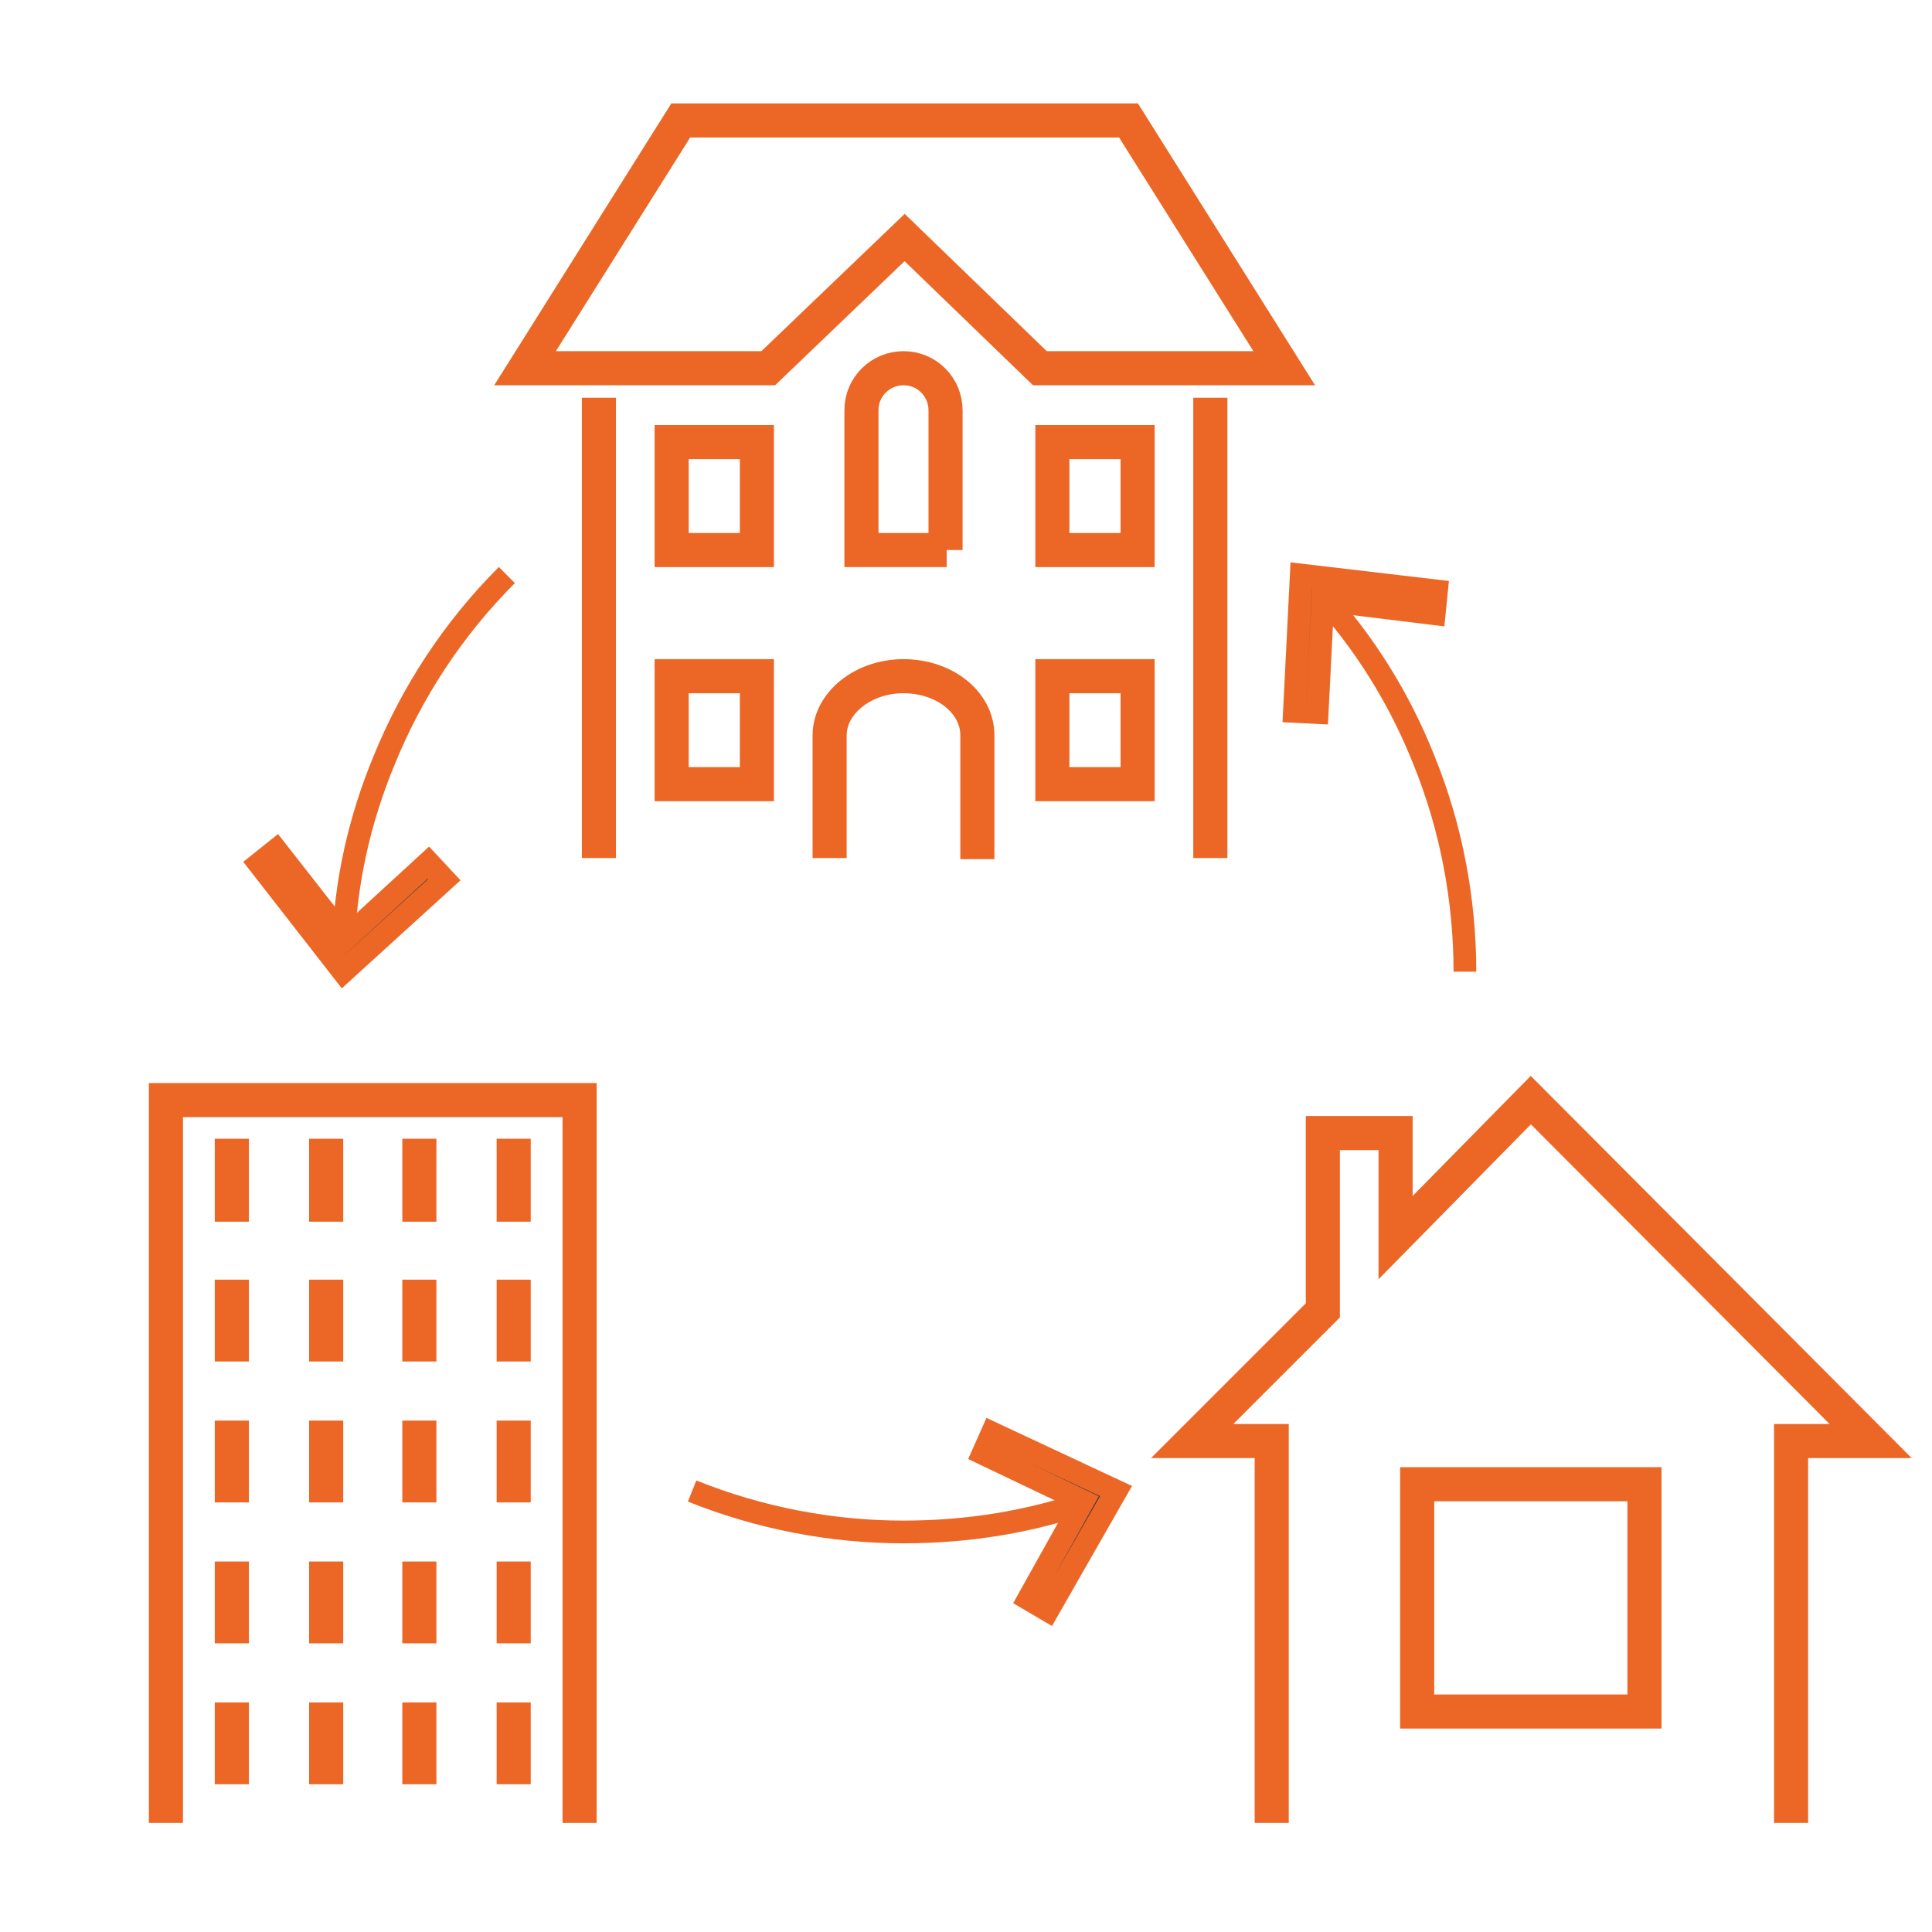 <?xml version="1.0" encoding="utf-8"?>
<!-- Generator: Adobe Illustrator 25.2.1, SVG Export Plug-In . SVG Version: 6.00 Build 0)  -->
<svg version="1.1" id="Ebene_1" xmlns="http://www.w3.org/2000/svg" xmlns:xlink="http://www.w3.org/1999/xlink" x="0px" y="0px"
	 viewBox="0 0 170 170" style="enable-background:new 0 0 170 170;" xml:space="preserve">
<style type="text/css">
	.st0{fill:none;stroke:#EC6726;stroke-width:3;stroke-miterlimit:10;}
	.st1{fill:none;stroke:#EC6726;stroke-width:2;stroke-miterlimit:10;}
	.st2{fill:#333444;stroke:#EC6726;stroke-width:2;stroke-miterlimit:10;}
</style>
<g>
	<g>
		<polyline class="st0" points="14.6,160.4 14.6,96.8 51,96.8 51,160.4 		"/>
	</g>
	<g>
		<g>
			<line class="st0" x1="20.4" y1="107.5" x2="20.4" y2="100.2"/>
			<line class="st0" x1="28.7" y1="107.5" x2="28.7" y2="100.2"/>
			<line class="st0" x1="36.9" y1="107.5" x2="36.9" y2="100.2"/>
			<line class="st0" x1="45.2" y1="107.5" x2="45.2" y2="100.2"/>
		</g>
		<g>
			<line class="st0" x1="20.4" y1="119.8" x2="20.4" y2="112.6"/>
			<line class="st0" x1="28.7" y1="119.8" x2="28.7" y2="112.6"/>
			<line class="st0" x1="36.9" y1="119.8" x2="36.9" y2="112.6"/>
			<line class="st0" x1="45.2" y1="119.8" x2="45.2" y2="112.6"/>
		</g>
		<g>
			<line class="st0" x1="20.4" y1="132.2" x2="20.4" y2="125"/>
			<line class="st0" x1="28.7" y1="132.2" x2="28.7" y2="125"/>
			<line class="st0" x1="36.9" y1="132.2" x2="36.9" y2="125"/>
			<line class="st0" x1="45.2" y1="132.2" x2="45.2" y2="125"/>
		</g>
		<g>
			<line class="st0" x1="20.4" y1="144.6" x2="20.4" y2="137.4"/>
			<line class="st0" x1="28.7" y1="144.6" x2="28.7" y2="137.4"/>
			<line class="st0" x1="36.9" y1="144.6" x2="36.9" y2="137.4"/>
			<line class="st0" x1="45.2" y1="144.6" x2="45.2" y2="137.4"/>
		</g>
		<g>
			<line class="st0" x1="20.4" y1="157" x2="20.4" y2="149.8"/>
			<line class="st0" x1="28.7" y1="157" x2="28.7" y2="149.8"/>
			<line class="st0" x1="36.9" y1="157" x2="36.9" y2="149.8"/>
			<line class="st0" x1="45.2" y1="157" x2="45.2" y2="149.8"/>
		</g>
	</g>
</g>
<g>
	<polyline class="st0" points="157.6,160.4 157.6,126.8 164.6,126.8 134.7,96.8 122.8,108.9 122.8,99.7 116.4,99.7 116.4,115.3 
		104.9,126.8 111.9,126.8 111.9,160.4 	"/>
	<rect x="124.7" y="130.6" class="st0" width="20" height="20"/>
</g>
<line class="st0" x1="52.7" y1="75.5" x2="52.7" y2="35"/>
<line class="st0" x1="106.5" y1="35" x2="106.5" y2="75.5"/>
<polygon class="st0" points="113,32.4 91.5,32.4 79.6,20.9 67.6,32.4 46.2,32.4 59.9,10.6 99.3,10.6 "/>
<rect x="59.1" y="38.9" class="st0" width="7.5" height="9.5"/>
<rect x="92.6" y="38.9" class="st0" width="7.5" height="9.5"/>
<rect x="59.1" y="59.5" class="st0" width="7.5" height="9.5"/>
<rect x="92.6" y="59.5" class="st0" width="7.5" height="9.5"/>
<path class="st0" d="M73,75.5V64.7c0-2.8,2.9-5.2,6.5-5.2l0,0c3.6,0,6.5,2.3,6.5,5.2v10.9"/>
<path class="st0" d="M83.3,48.4h-7.5V36.1c0-2.1,1.7-3.7,3.7-3.7l0,0c2.1,0,3.7,1.7,3.7,3.7V48.4z"/>
<g>
	<g>
		<g>
			<g>
				<path class="st1" d="M30.2,83.3c0.2-5.6,1.4-11.1,3.6-16.4c2.4-5.9,6-11.5,10.8-16.3"/>
				<g>
					<polygon class="st2" points="39.1,77.4 37.7,75.9 30.4,82.6 24.3,74.8 22.8,76 30.2,85.5 					"/>
				</g>
			</g>
		</g>
	</g>
	<g>
		<g>
			<g>
				<path class="st1" d="M96.1,132c-5.3,1.9-10.9,2.8-16.6,2.8c-6.3,0-12.6-1.2-18.6-3.6"/>
				<g>
					<polygon class="st2" points="87.3,126.1 86.5,127.9 95.3,132.1 90.5,140.7 92.2,141.7 98.2,131.2 					"/>
				</g>
			</g>
		</g>
	</g>
	<g>
		<g>
			<g>
				<path class="st1" d="M116,52.1c4.1,4.4,7.2,9.5,9.3,14.8c2.4,5.9,3.6,12.3,3.6,18.6"/>
				<g>
					<polygon class="st2" points="113.9,62.6 115.9,62.7 116.4,52.8 126.2,54 126.4,52 114.5,50.6 					"/>
				</g>
			</g>
		</g>
	</g>
</g>
</svg>

